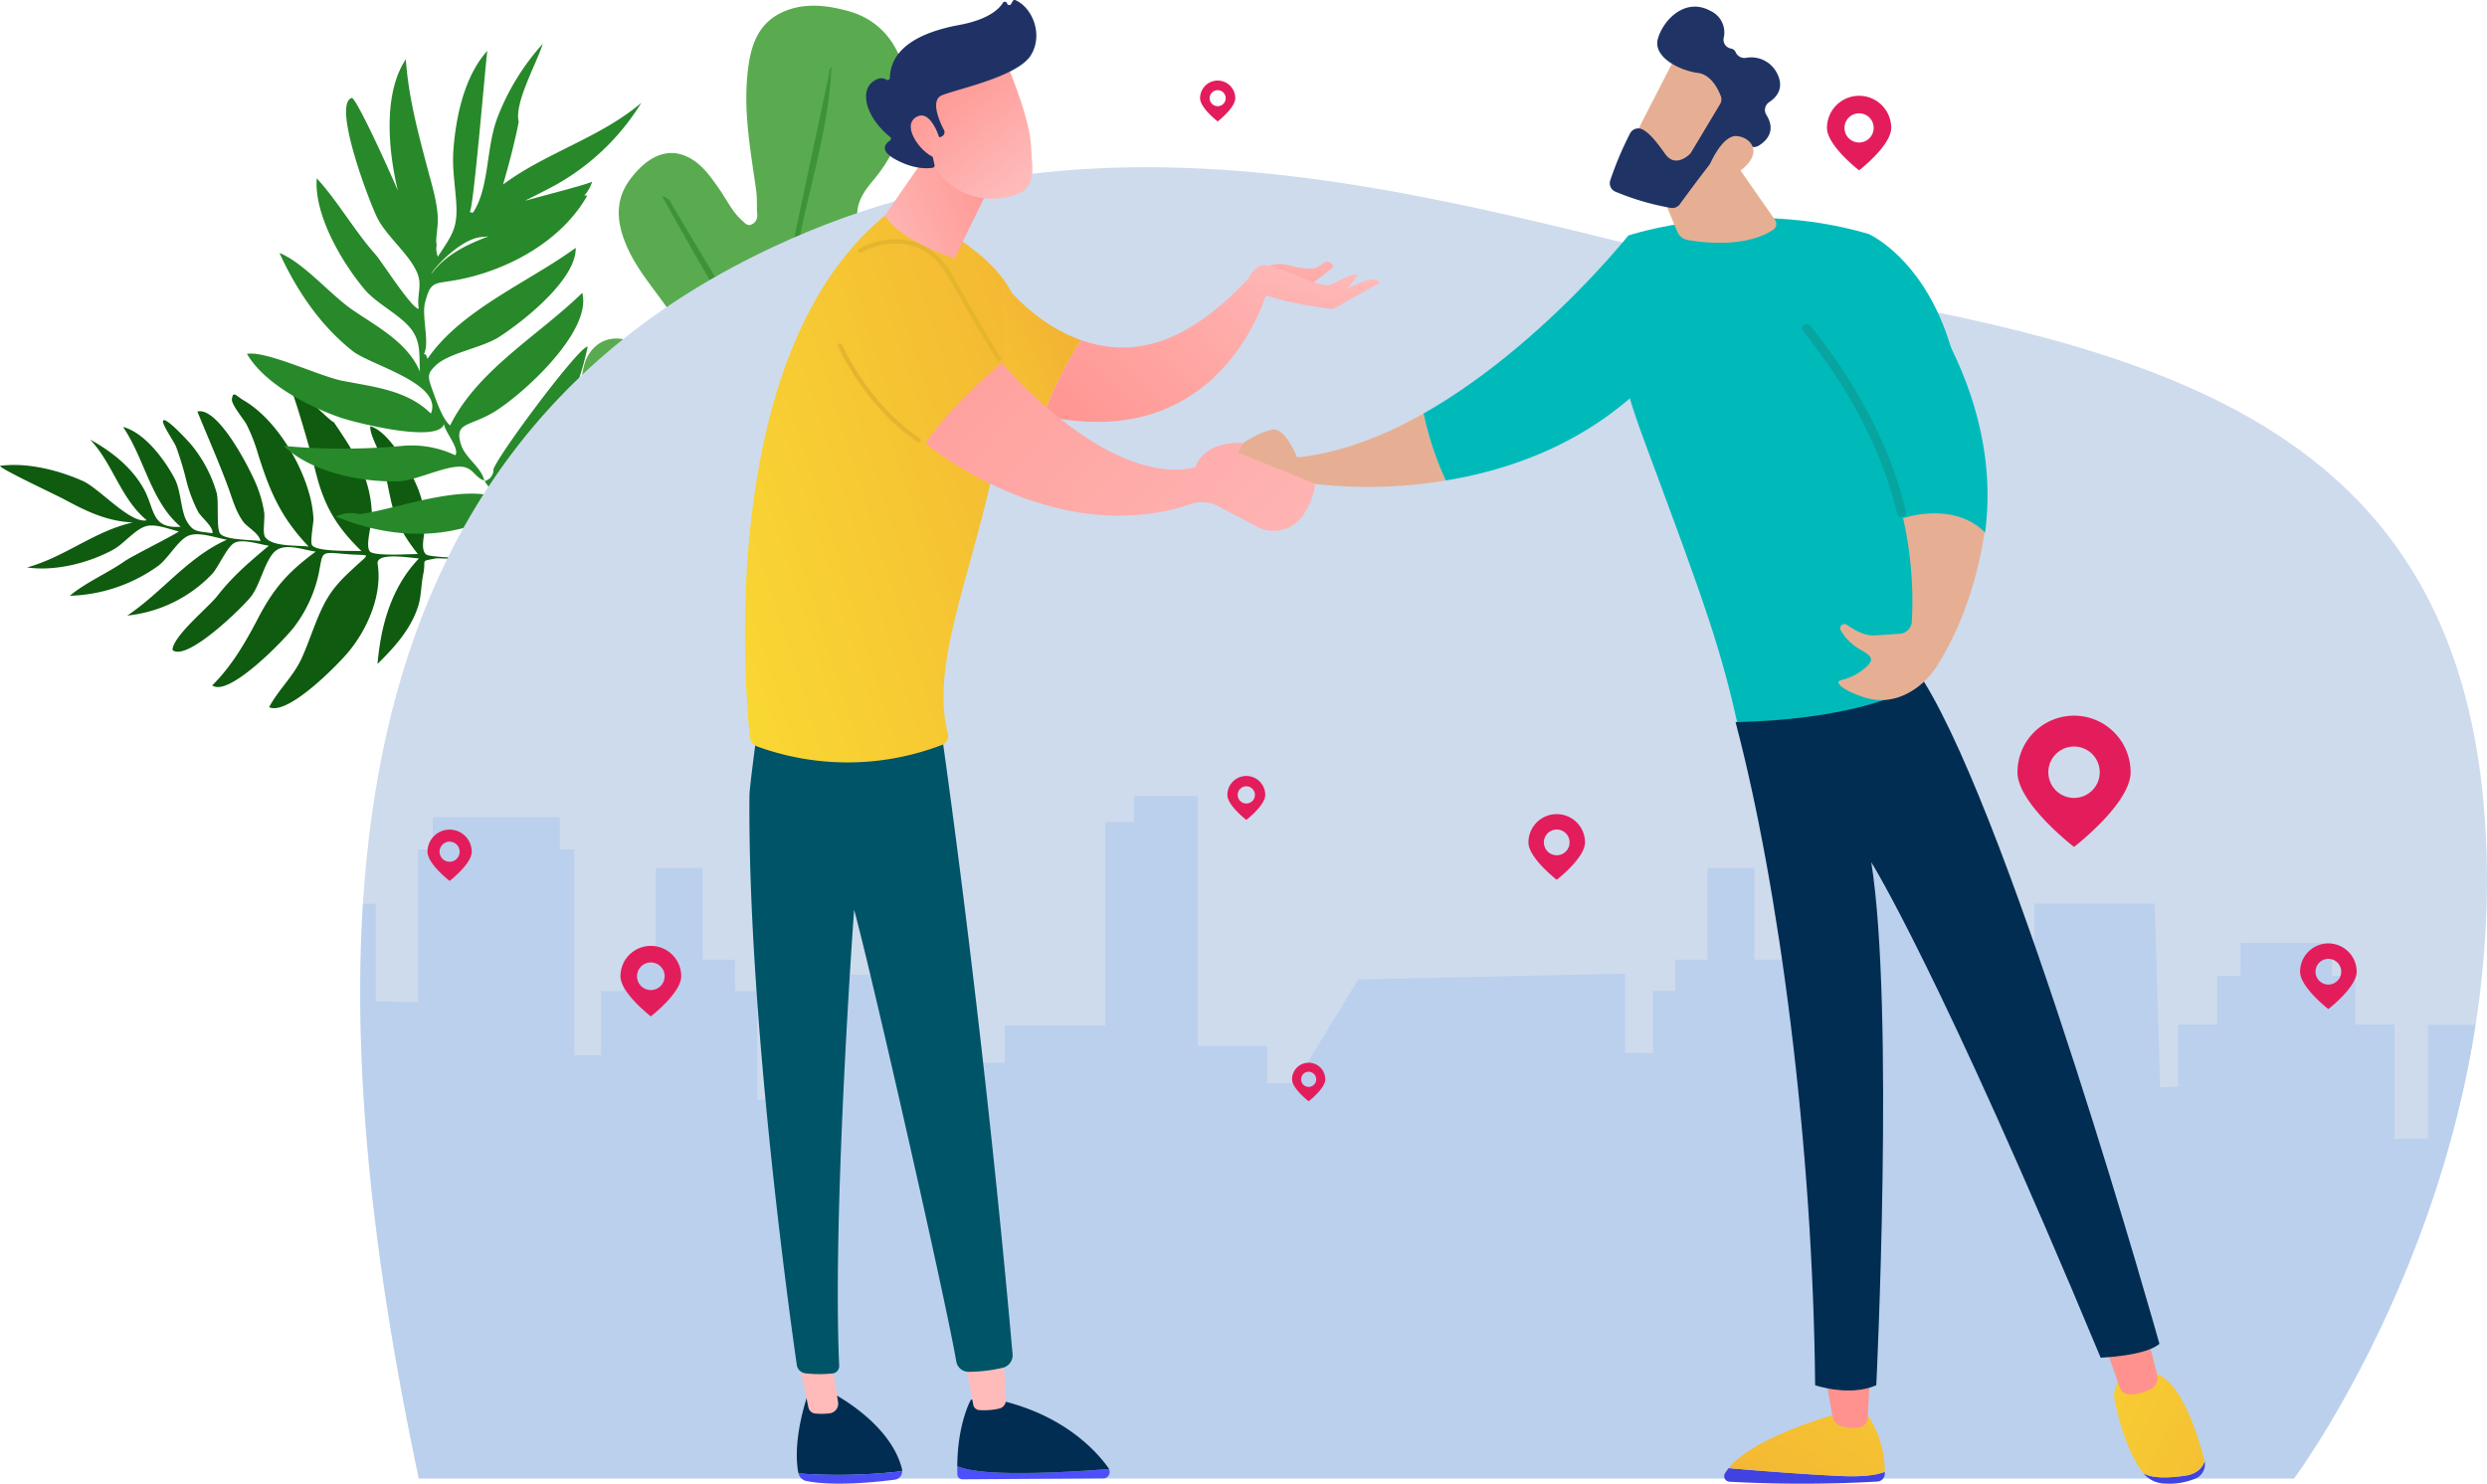 <svg xmlns="http://www.w3.org/2000/svg" xmlns:xlink="http://www.w3.org/1999/xlink" width="551.079" height="328.811" viewBox="0 0 551.079 328.811">
  <defs>
    <clipPath id="clip-path">
      <path id="Path_295" data-name="Path 295" d="M991.772,397.137h415.518s47.9-64.245,42.313-145.918-63.372-102.033-136.13-115.384-157.954-51.479-243.162-11.649C967.974,172.023,967.952,284.3,991.772,397.137Z" transform="translate(-978.796 -106.528)" fill="none"/>
    </clipPath>
    <linearGradient id="linear-gradient" x1="-20.445" y1="0.5" x2="-19.445" y2="0.5" gradientUnits="objectBoundingBox">
      <stop offset="0" stop-color="#4f52ff"/>
      <stop offset="1" stop-color="#4042e2"/>
    </linearGradient>
    <linearGradient id="linear-gradient-2" x1="3.484" y1="-1.365" x2="-0.242" y2="1.237" gradientUnits="objectBoundingBox">
      <stop offset="0" stop-color="#f3b433"/>
      <stop offset="0.008" stop-color="#f3b733"/>
      <stop offset="0.058" stop-color="#f6c933"/>
      <stop offset="0.111" stop-color="#f8d433"/>
      <stop offset="0.17" stop-color="#f9d833"/>
      <stop offset="1" stop-color="#f3b433"/>
    </linearGradient>
    <linearGradient id="linear-gradient-3" x1="-74.474" y1="0.5" x2="-73.474" y2="0.5" gradientUnits="objectBoundingBox">
      <stop offset="0" stop-color="#febbba"/>
      <stop offset="1" stop-color="#ff928e"/>
    </linearGradient>
    <linearGradient id="linear-gradient-4" x1="-65.367" y1="0.5" x2="-64.367" y2="0.5" xlink:href="#linear-gradient"/>
    <linearGradient id="linear-gradient-5" x1="-1.837" y1="-0.771" x2="2.175" y2="1.483" xlink:href="#linear-gradient-2"/>
    <linearGradient id="linear-gradient-6" x1="-72.793" y1="0.5" x2="-71.793" y2="0.5" xlink:href="#linear-gradient-3"/>
    <linearGradient id="linear-gradient-7" x1="-27.652" y1="-12.945" x2="-31.351" y2="11.133" xlink:href="#linear-gradient"/>
    <linearGradient id="linear-gradient-8" x1="-78.026" y1="-0.843" x2="-78.532" y2="2.39" xlink:href="#linear-gradient-3"/>
    <linearGradient id="linear-gradient-9" x1="-19.41" y1="-5.386" x2="-21.926" y2="17.677" xlink:href="#linear-gradient"/>
    <linearGradient id="linear-gradient-10" x1="-64.754" y1="1.238" x2="-65.234" y2="3.953" xlink:href="#linear-gradient-3"/>
    <linearGradient id="linear-gradient-11" x1="-0.209" y1="0.986" x2="1.17" y2="0.139" xlink:href="#linear-gradient-2"/>
    <linearGradient id="linear-gradient-12" x1="-0.17" y1="0.869" x2="1" y2="0.288" xlink:href="#linear-gradient-3"/>
    <linearGradient id="linear-gradient-13" x1="0.877" y1="0.89" x2="0.214" y2="0.024" xlink:href="#linear-gradient-3"/>
    <linearGradient id="linear-gradient-14" x1="2.217" y1="2.237" x2="-0.496" y2="-0.589" xlink:href="#linear-gradient-3"/>
    <linearGradient id="linear-gradient-15" x1="-1.591" y1="1.996" x2="0.623" y2="0.212" xlink:href="#linear-gradient-2"/>
    <linearGradient id="linear-gradient-16" x1="1.314" y1="-0.073" x2="0.004" y2="0.944" xlink:href="#linear-gradient-3"/>
    <linearGradient id="linear-gradient-17" x1="1.01" y1="-1.182" x2="-0.407" y2="2.854" xlink:href="#linear-gradient-3"/>
    <linearGradient id="linear-gradient-18" x1="0.7" y1="0.02" x2="-1.5" y2="3.348" xlink:href="#linear-gradient-3"/>
    <linearGradient id="linear-gradient-19" x1="1.378" y1="0.9" x2="-0.812" y2="-0.019" xlink:href="#linear-gradient-3"/>
  </defs>
  <g id="Group_80" data-name="Group 80" transform="translate(-830.255 -37.563)">
    <g id="Group_64" data-name="Group 64" transform="translate(830.255 38.82)">
      <g id="Group_63" data-name="Group 63">
        <g id="Group_60" data-name="Group 60" transform="translate(128.857)">
          <path id="Path_285" data-name="Path 285" d="M1115.734,184.732c6.221-1.81,12.707-3.1,17.452-8.083,2.383-2.5,2.813-5.777,2.618-8.918-.213-3.422-3.42-5.576-7.007-5.448-2.072.074-4.121.679-6.226.057-2.216-.655-2.947-2.387-1.491-4.2,2.3-2.87,5.76-3.947,8.932-5.441,5.948-2.8,12.237-4.946,17.478-9.1,4.857-3.854,4.909-11.884.082-15.381-2.156-1.563-4.658-1.6-7.168-1.493-1.983.081-3.967.349-5.944.292-2.672-.077-3.464-1.506-2.514-3.986.752-1.963,2.361-3.106,3.872-4.37,4.167-3.489,8.938-6.22,12.816-10.061,3.17-3.139,5.507-6.674,5.476-11.453-.049-7.547-6.027-11.8-13.07-9.165a42.861,42.861,0,0,1-5.633,1.829c-2.987.665-4.257-.466-4.269-3.564-.011-2.991,1.642-5.36,3.4-7.448,5.227-6.2,7.942-13.035,7.4-21.331-.509-7.757-5.1-14.246-12.664-16.341-4.469-1.238-9.087-1.86-13.522-.264-7.15,2.574-8.512,8.822-9.029,15.418-.651,8.3.907,16.428,2.032,24.579.249,1.8.078,3.573.247,5.35a2.137,2.137,0,0,1-1.282,2.184c-.875.433-1.453-.322-2.041-.834-2.27-1.979-3.478-4.74-5.179-7.133-1.555-2.189-3.069-4.433-5.244-5.992-5.243-3.759-10.3-1.581-14.442,3.973-3.6,4.834-2.907,10.011-.55,15.228,2.447,5.416,6.5,9.728,9.7,14.625,1.072,1.642,2.283,3.236,2.289,5.386a4.649,4.649,0,0,1-1.662,3.9c-1.393,1.095-2.862.459-4.211-.253-1.485-.785-2.91-1.684-4.387-2.483-5.062-2.738-10.15-.39-11.471,5.21-1.379,5.848.474,11,3.467,15.83,3.835,6.188,9.512,10.753,14.485,15.936a12.471,12.471,0,0,1,2.671,3.469c.484,1.086.771,2.02-.248,2.962a2.488,2.488,0,0,1-3.246.319c-3.056-1.645-5.686-3.953-8.86-5.43-3.942-1.836-6.505-.966-7.778,3.235-1.787,5.9.7,10.645,4.561,14.858,4.147,4.527,9.283,7.917,13.953,11.838C1092.024,185.132,1110.245,186.329,1115.734,184.732Z" transform="translate(-1070.055 -39.901)" fill="#5aab50"/>
          <path id="Path_286" data-name="Path 286" d="M1111.332,198.555a9.89,9.89,0,0,0,.057-1.493c-.391-3.6.792-5.938,4.5-7.243,3.629-1.277,7.006-3.271,10.488-4.963.5-.244,1.32-.479.881-1.21-.4-.666-.954-.119-1.505.141-3.764,1.775-7.58,3.44-11.34,5.223-1.362.646-1.912.436-1.6-1.107,1.783-8.9,3.6-17.8,5.359-26.7.343-1.735,1.9-1.958,3.052-2.547,3.711-1.9,7.51-3.621,11.275-5.413.579-.276,1.657-.4,1.127-1.3-.507-.855-1.115.05-1.711.327-3.667,1.7-7.383,3.3-11.053,5-1.189.549-2.006.714-1.664-1,1.578-7.925,3.163-15.848,4.813-23.757.277-1.328,1.469-2.12,2.478-2.895q12.385-9.5,24.813-18.946c.119-.091.112-.347.265-.873-3.9,1.8-6.768,4.682-10.06,6.9-4.762,3.2-9.288,6.758-13.94,10.126-.6.436-1.276,1.3-2.072.79-.828-.532-.237-1.485-.077-2.207,2.189-9.923,3.967-19.926,6.277-29.833,2.337-10.022,5-20.039,5.409-30.368-.6.448-.473,1.282-.62,1.972q-6.291,29.538-12.557,59.082c-.237,1.113.023,2.878-1.318,3.059-1.228.167-1.634-1.55-2.223-2.526q-9.375-15.543-18.649-31.148a2.862,2.862,0,0,0-2.153-1.794c3.14,5.55,5.956,10.633,8.873,15.657,4.234,7.295,8.563,14.534,12.794,21.83a5.27,5.27,0,0,1,.746,4.565c-2.645,7.463-3.35,15.366-5.2,23.01-.181.749,0,1.85-.807,2.12-1.111.373-1.355-.882-1.88-1.523q-4.851-5.931-9.669-11.888l-.649.448c1.664,2.313,3.3,4.65,5,6.935,2.012,2.7,4.077,5.362,6.132,8.03,1.253,1.627.537,3.377-.017,4.862-1.862,4.994-2.4,10.272-3.629,15.4-.2.827.047,2.08-.94,2.332-1.077.274-1.612-.9-2.306-1.578q-5.3-5.2-10.652-10.337a2.468,2.468,0,0,0-2.08-.9c4.2,5.092,9.174,9.068,13.318,13.85,1.23,1.421,1.614,2.49,1.167,4.176-.608,2.3-.726,4.737-1.972,6.855-.995,3.663-2.009,7.32-2.981,10.989-1.2,4.527-2.333,9.072-3.563,13.59-.308,1.132-.083,1.72,1.109,1.847a4.891,4.891,0,0,1,.587.116c4.462,1.048,4.408,1.041,5.06-3.49C1109.082,213.335,1110.223,205.947,1111.332,198.555Z" transform="translate(-1081.731 -51.605)" fill="#3e9337"/>
        </g>
        <g id="Group_61" data-name="Group 61" transform="translate(0 83.719)">
          <path id="Path_287" data-name="Path 287" d="M913.938,235.72c1.073,6.808-2.264,14.5-6.6,19.633-2.394,2.833-13.335,14.038-17.449,12.095,2.068-3.915,5.376-6.782,7.259-10.949,1.768-3.914,2.956-8.071,4.932-11.9,1.939-3.756,4.3-5.933,7.353-8.721,3.025-2.763,2.683-1.93-2.388-2.352-6.117-.509-5.1-.759-6.248,4.667a29.961,29.961,0,0,1-5.255,11.331c-1.939,2.65-14.611,15.854-18.263,13.087,4.321-4.235,7.455-9.679,10.228-15,3.425-6.572,6.7-10.226,12.7-14.628-2.822-.413-6.987-2.067-9.139.042s-3.173,7.281-5.16,9.865c-1.807,2.35-14.266,14.565-17.436,11.884.106-3.09,7.939-9.424,9.926-11.967,3.54-4.532,7.1-7.5,11.428-11.141-2.109-.3-5.908-1.606-7.668-.606-1.668.948-3.509,5.411-4.964,6.933a30.34,30.34,0,0,1-18.735,9.157c7.715-5.163,13.431-12.986,22.073-16.811-2.61-.452-6.516-1.939-8.783-.771-2.191,1.13-4.329,5.051-6.528,6.629a35.283,35.283,0,0,1-19.507,6.564c3.621-3.008,8.319-4.976,12.207-7.692,1.706-1.191,11.877-6.212,11.912-6.583-2.1-.465-5.029-1.732-7.181-1.155-2.428.651-4.975,3.932-7.27,5.188-5.449,2.981-12.925,4.876-19.14,3.96,8.259-2.237,15.033-8.106,23.431-9.962-5.919-.3-10.343-2.522-15.467-5.276-1.448-.778-14.145-6.731-13.943-7.27,5.91-.825,13,.949,18.393,3.376,3.664,1.647,10.491,9.5,14.115,8.677-5.778-4.773-7.482-12.533-12.543-17.877,4.7,2.59,9.076,6.013,11.781,10.735,2.638,4.6,1.608,9.088,8.28,8.575-6.587-5.5-8.017-15.165-12.776-22.12,4.823,1.284,9.249,7.275,11.455,11.488,1.443,2.754,1.322,7.157,2.706,9.47,1.426,2.383,2.337,2.125,5.65,2.6.281-1.358-2.417-3.462-3.156-4.729a32.289,32.289,0,0,1-2.778-7.561,70.728,70.728,0,0,0-2.129-6.906c-.426-1.069-3.107-4.9-2.891-5.687.348-1.262,5.8,4.663,6.421,5.464a29.8,29.8,0,0,1,5.481,10.5c.5,1.9-.12,7.833.743,8.988,1.1,1.47,7.12,1.383,8.928,1.67-.166-1.657-2.887-3.036-3.811-4.313-1.692-2.337-2.385-5.082-3.374-7.75-2.079-5.612-4.512-11.1-6.77-16.64,4.724-1.191,12.065,13.515,13.269,16.7a26.787,26.787,0,0,1,1.537,5.681c.19,1.321-.387,4.507.175,5.38,1.44,2.232,7.066,1.862,9.681,2.152-6.119-6.357-8.635-12.228-11.213-20.5a39.11,39.11,0,0,0-2.565-6.584c-.518-.985-3.39-4.4-3.232-5.573.265-1.976.887-.741,2.591.251,6.819,3.969,12.415,13.147,14.486,20.49a25.313,25.313,0,0,1,1,5.81c.031.742-.775,5-.338,5.759.939,1.628,9.322,1.234,10.984,1.37-5.977-5.809-8.584-10.624-10.461-18.791-.483-2.1-5.2-18.86-5.87-18.348.715-.547,9.879,8.944,10.177,8.532,4.437,6.568,8.172,12.137,8.448,20.385.073,2.169-1.538,7.032-.438,8.292,1,1.14,9.38.529,10.636.579-3.08-3.9-4.906-7.083-5.988-11.946-.692-3.107-1.217-6.243-2.112-9.3-.518-1.772-2.637-5.359-2.446-7.077,4.113,1.132,8.45,9.082,10.063,12.639a23.427,23.427,0,0,1,2.125,8.994c.051,1.7-1.306,5.611.2,6.787,1.66,1.3,33.714.758,32.834,3.3-.228.657-28.4-2.9-30.893-2.4-3.416.683-1.889.072-2.6,3.468-.509,2.438-.388,4.866-1.189,7.285-1.666,5.035-5.228,8.945-8.941,12.6.733-8.578,3.089-17.014,9.177-23.379C921.244,234.381,913.507,232.986,913.938,235.72Z" transform="translate(-830.254 -195.701)" fill="#0f5b0f"/>
        </g>
        <g id="Group_62" data-name="Group 62" transform="translate(54.733 8.451)">
          <path id="Path_288" data-name="Path 288" d="M940.24,144.741c6.131,5.847,17.089,8.055,25.274,7.86,4.069-.1,10.834-3.7,14.4-3.217,2.328.316,2.667,2.281,4.763,3.057-.592-2.974-4.157-4.923-5.132-7.961-1.622-5.054,1.825-3.944,7.277-7.244,6.28-3.8,21.826-17.838,19.574-26.413-9.645,9.434-23.22,17.087-29.275,29.389-1.63-1.33-2.968-5.211-3.673-7.158-1.331-3.674-1.548-4.185.494-6.159,2.849-2.754,10.286-3.9,13.983-6.268,5.251-3.363,17.2-12.758,17.022-19.78-10.557,7.677-25.407,13.729-32.858,24.609q-.353-1.378-.83-.959c1.436-2.484-.492-8.442.294-11.469,1.318-5.076,1.988-4.084,7.407-5.131,10.968-2.119,22.825-8.506,28.531-18.6a1.062,1.062,0,0,0-.666-.012,8.466,8.466,0,0,0,1.771-3.1c-1.244.616-8.445,2.475-14.908,4.227,3.306-1.642,6.126-3.11,7-3.608a52.18,52.18,0,0,0,18.8-18.1c-9.126,7.756-21.064,11-30.634,18.1,1.365-4.738,2.538-9.165,3.471-13.9-1.08-4.111,4.105-13.225,5.325-17.283A52.312,52.312,0,0,0,987.562,72.1c-2.521,6.665-1.707,15.337-5.361,20.936a1.732,1.732,0,0,1-.764-.149c.8.328,3.552-33.465,3.935-35.714-5.1,5.644-6.959,14.546-7.522,21.917-.3,3.943.325,7.523.6,11.416.411,5.832-.7,7.217-4.07,12.31a6.963,6.963,0,0,1-.342-1.822,4.586,4.586,0,0,0,.041-1.4c-.027.012-.042.032-.068.046.071-1.922.468-3.959.357-5.809-.209-3.491-1.3-6.943-2.187-10.306-2.15-8.171-4.3-16.009-4.874-24.477-4.984,7.469-3.986,19.82-1.787,29.072-4.284-9.887-9.507-20.7-10.188-20.494-4.472,1.337,4.172,23.827,5.761,26.8,2.182,4.089,6.9,7.787,8.665,11.822,1.307,2.979-.1,4.984.415,8.12-1.554-.009-8.245-10.533-9.549-12-4.728-5.316-8.343-11.783-13.058-16.934-.627,8.071,5.514,18.545,10.556,24.576,2.8,3.354,8.278,5.82,10.6,9.169,1.944,2.8,1.511,5.591,1.71,9.111-2.728-6.473-9.414-9.907-14.9-13.663-4.984-3.415-10.843-10.483-16.231-12.645,3.8,8.266,9.024,16.076,16.234,21.746,4.021,3.162,20.111,7.162,17.316,13.851-5.194-5.195-12.75-5.931-19.591-7.267-5.065-.988-16.915-6.718-21.155-5.966,3.922,6.735,13.732,11.719,20.807,14.151,2.938,1.01,21.64,5.812,22.863,1.357-.044,1.451,3.6,5.6,2.476,6.959a22.542,22.542,0,0,0-11.463-2.1A141.779,141.779,0,0,1,940.24,144.741Zm32.746-38.149c-.108-.481,6.207-7.793,11.173-8.147.455-.032.958-.085,1.487-.152C980.821,100.119,976.134,102.35,972.985,106.592Z" transform="translate(-932.111 -55.628)" fill="#27892a"/>
          <path id="Path_289" data-name="Path 289" d="M973.976,245.683c8.014-.842,26.846-8.622,33.814-1.661-12.123,7.712-26.039,7.55-39.064,2.205A7.829,7.829,0,0,1,973.976,245.683Z" transform="translate(-949.051 -141.46)" fill="#27892a"/>
          <path id="Path_290" data-name="Path 290" d="M1032.051,207.761c.946-3.169,19.439-27.891,20.881-27.179-1.589,7.268-4.073,14.266-8.663,20.212-2.79,3.614-13.8,9.269-9.737,13.456a9.758,9.758,0,0,1-4.433-3.926A2.519,2.519,0,0,0,1032.051,207.761Z" transform="translate(-977.445 -113.431)" fill="#27892a"/>
          <path id="Path_291" data-name="Path 291" d="M1030.1,235.945" transform="translate(-977.445 -139.051)" fill="#27892a"/>
          <path id="Path_292" data-name="Path 292" d="M1037.038,235.7c-1.356-1.5-3.934-2.077-4.885-3.961.628-.112,2.94,1.762,3.342,1.008,1.031-1.936.951-4.684,1.795-6.79.9-2.256,5.7-14.421,7.624-14.62a36.353,36.353,0,0,1-2.142,12.651c-.734,1.883-6.22,8.012-5.89,9.654.9,4.48,17.455,7.607,21.167,8.9-.872,2.314-17.428-5.538-20.126-4.774-7.9,2.237-12.944,8.648-22.5,4.837C1022.993,241.434,1029.3,236.269,1037.038,235.7Z" transform="translate(-970.653 -127.664)" fill="#27892a"/>
        </g>
      </g>
    </g>
    <path id="Path_293" data-name="Path 293" d="M991.772,397.137h415.518s47.9-64.245,42.313-145.918-63.372-102.033-136.13-115.384-157.954-51.479-243.162-11.649C967.974,172.023,967.952,284.3,991.772,397.137Z" transform="translate(-68.723 -31.906)" fill="#cedbed"/>
    <g id="Group_66" data-name="Group 66" transform="translate(910.073 74.622)">
      <g id="Group_65" data-name="Group 65" clip-path="url(#clip-path)">
        <path id="Path_294" data-name="Path 294" d="M1427.615,528.446V416.5h-7.1v25.377l-7.415-.161V416.546l-24.786,16.65V444.07h-8.557V432.1h-10.608v11.945h-15.133V416.524h-24.778v25.168l-7.412.162V416.477h-8.648V405.663h-5.188V398.4h-20.26v7.263h-5.188v10.814h-8.648v13.747l-3.99.162-1.2-40.726h-26.684v21.666l-9.389.161V377.624h-3.212v-7.146h-28.166v7.146h-3.212v39.717h-5.929v-8.313h-4.942V402.07H1180V381.761h-10.377V402.07h-7.165v6.958h-4.942v13.758l-6.177-.024V405.187l-59.1,1.285-14.03,23.01h-6.177V421.25H1056.65V365.789h-14.088v5.81h-6.426v45.1h-22.244v8.231H995.03V405.665l-29.8-.457V433.1l-2.719.024h-3.46V409.05h-4.943v-6.958H946.94V381.783H936.56v20.309h-7.167v6.958h-4.943v14.228h-5.932V377.646H915.3V370.5H887.129v7.146h-3.213v33.862l-9.392-.161V389.681H859.477l-.24,40.726-4.24-.162v-41.12H833.991V378.312H828.8v-7.263H808.534v7.263h-5.19V416.5h-8.651v25.377l-7.415-.161V416.546L762.493,433.2V444.07H745.965v84.378l330.239-.011,295.58-.01v.022Z" transform="translate(-871.077 -226.475)" fill="#a1c1ed" opacity="0.44"/>
      </g>
    </g>
    <g id="Group_79" data-name="Group 79" transform="translate(995.33 37.564)">
      <g id="Group_78" data-name="Group 78">
        <g id="Group_73" data-name="Group 73" transform="translate(105.611 1.463)">
          <g id="Group_67" data-name="Group 67" transform="translate(0 50.735)">
            <path id="Path_296" data-name="Path 296" d="M1350.711,217.825s-2.576-6.78-5.584-6.159a20.57,20.57,0,0,0-6.3,2.932L1334,221.133s13.566,5.344,18.337,2.282a104.393,104.393,0,0,0,31.355-.477,68.59,68.59,0,0,1-4.929-14.858C1369.9,213.1,1360.35,216.844,1350.711,217.825Z" transform="translate(-1333.996 -168.651)" fill="#e6af93"/>
            <path id="Path_297" data-name="Path 297" d="M1462.651,134.7s-19.839,24.988-45.353,39.429a68.59,68.59,0,0,0,4.929,14.858c13.236-2.172,28.553-7.355,41.539-18.872Z" transform="translate(-1372.536 -134.703)" fill="#00baba"/>
          </g>
          <path id="Path_298" data-name="Path 298" d="M1524.307,242.092c-3.88-18.429-7.759-29.1-20.751-64.03-4.088-10.993-7.8-22.115-6.006-33.705l2.015-13.017s25.246-8.543,53.232-.36c0,0,38.181,16.586,12.247,98.5C1553.355,242.561,1539.674,246.289,1524.307,242.092Z" transform="translate(-1409.449 -80.605)" fill="#00baba"/>
          <path id="Path_299" data-name="Path 299" d="M1509.7,100.187l6.547,15.728a3.135,3.135,0,0,0,2.368,1.883c3.774.648,12.9,1.658,18.9-2.284a1.524,1.524,0,0,0,.408-2.142l-12.095-17.364Z" transform="translate(-1415.284 -66.065)" fill="#e6af93"/>
          <g id="Group_68" data-name="Group 68" transform="translate(86.013)">
            <path id="Path_300" data-name="Path 300" d="M1512.306,58.269c-.275.258-11.6,22.505-11.6,22.505l12.84,6.2,13.87-19.49S1516.909,53.936,1512.306,58.269Z" transform="translate(-1497.135 -48.21)" fill="#e6af93"/>
            <path id="Path_301" data-name="Path 301" d="M1518.506,61.9l-6.4,10.675a1.982,1.982,0,0,1-.351.437c-.762.709-3.37,2.773-5.387-.037-1.718-2.395-3.331-4.572-5.059-5.47a2.047,2.047,0,0,0-2.763.91,76.451,76.451,0,0,0-4.383,10.4,2.038,2.038,0,0,0,1.186,2.5,56.775,56.775,0,0,0,12.3,3.588,2.049,2.049,0,0,0,1.937-.823c1.962-2.688,7.491-10.2,9.378-12.078,1.753-1.746,4.989-1.088,6.447-.669a2.059,2.059,0,0,0,1.636-.215c1.479-.891,4.061-3.11,1.7-6.866a2.051,2.051,0,0,1,.634-2.785c1.652-1.087,3.444-3.126,1.736-6.428a6.388,6.388,0,0,0-6.917-3.386,2.126,2.126,0,0,1-2.232-1.241,1.354,1.354,0,0,0-1.056-.832,1.988,1.988,0,0,1-1.609-2.335,5.246,5.246,0,0,0-2.93-6.01c-5.54-3.046-10.392,1.917-11.627,6.106s4.96,7.151,8.857,7.645c2.862.363,4.432,3.486,5.063,5.119A2.05,2.05,0,0,1,1518.506,61.9Z" transform="translate(-1494.065 -40.286)" fill="#203365"/>
            <path id="Path_302" data-name="Path 302" d="M1535.372,99.881s2.755-6.484,5.909-6.219,5.635,3.406,1.727,6.937C1538.147,104.992,1535.372,99.881,1535.372,99.881Z" transform="translate(-1513.175 -64.977)" fill="#e6af93"/>
          </g>
          <g id="Group_69" data-name="Group 69" transform="translate(111.367 302.819)">
            <path id="Path_303" data-name="Path 303" d="M1542.252,643.066c6.1.527,16.68,1.384,25.023,1.751,5.015.221,7.9-.27,9.565-.936,0,.188-.008.364-.016.529a1.726,1.726,0,0,1-1.639,1.63,293.234,293.234,0,0,1-32.765.033,1.229,1.229,0,0,1-1-1.846A10.163,10.163,0,0,1,1542.252,643.066Z" transform="translate(-1541.247 -621.98)" fill="url(#linear-gradient)"/>
            <path id="Path_304" data-name="Path 304" d="M1568.141,634.216c-8.343-.367-18.926-1.224-25.023-1.751,5.994-7.355,25.023-12.312,25.023-12.312h5.375a22.541,22.541,0,0,1,4.191,13.127C1576.043,633.946,1573.156,634.437,1568.141,634.216Z" transform="translate(-1542.113 -611.38)" fill="url(#linear-gradient-2)"/>
            <path id="Path_305" data-name="Path 305" d="M1592.739,603.826l-.5,9.952a2.273,2.273,0,0,1-1.941,2.138,8.834,8.834,0,0,1-4.037-.334,2.69,2.69,0,0,1-1.808-2.067l-1.738-9.688Z" transform="translate(-1560.431 -603.826)" fill="url(#linear-gradient-3)"/>
          </g>
          <g id="Group_71" data-name="Group 71" transform="translate(195.431 293.518)">
            <g id="Group_70" data-name="Group 70" transform="translate(2.368 9.236)">
              <path id="Path_306" data-name="Path 306" d="M1723.353,643.42c2.644-.369,3.84-1.743,4.342-3.211l.01.04a3.437,3.437,0,0,1-2.316,3.918,15.134,15.134,0,0,1-6.412,1,6.372,6.372,0,0,1-4.807-2.218l-.015-.02C1716.147,643.919,1718.943,644.035,1723.353,643.42Z" transform="translate(-1707.675 -620.594)" fill="url(#linear-gradient-4)"/>
              <path id="Path_307" data-name="Path 307" d="M1705.306,603.706h4.432c6.751-.138,10.99,14.1,12.377,19.614-.5,1.469-1.7,2.843-4.342,3.211-4.41.615-7.206.5-9.2-.487-3.648-4.8-5.456-11.828-6.325-15.931A5.593,5.593,0,0,1,1705.306,603.706Z" transform="translate(-1702.095 -603.705)" fill="url(#linear-gradient-5)"/>
            </g>
            <path id="Path_308" data-name="Path 308" d="M1707.13,586.517l2.461,9.788a2.656,2.656,0,0,1-1.383,3.011,9.43,9.43,0,0,1-5.1,1.234,2.22,2.22,0,0,1-1.81-1.48l-3.613-10.3Z" transform="translate(-1697.689 -586.517)" fill="url(#linear-gradient-6)"/>
          </g>
          <path id="Path_309" data-name="Path 309" d="M1639.858,465.278c-3.062,2.716-13.021,3.075-13.021,3.075-35.875-86.1-50.831-109.806-50.831-109.806,5.18,32.5,1.116,115.918,1.116,115.918-5.92,2.613-13.552,0-13.552,0-.481-53.2-7.972-110.376-17.633-146.957,24.247-.545,37.424-5.831,41.634-9.161C1607.784,350.933,1639.858,465.278,1639.858,465.278Z" transform="translate(-1432.051 -168.931)" fill="#002d51"/>
          <path id="Path_310" data-name="Path 310" d="M1602.42,248.346a82.869,82.869,0,0,1,2.191,24.165,2.872,2.872,0,0,1-2.656,2.573c-1.583.111-3.739.256-5.665.367-2.117.122-4.467-1.216-6.039-2.334a.945.945,0,0,0-1.392,1.2,11.549,11.549,0,0,0,3.443,3.711c.8.608,3.462,1.689,3.276,2.887a2.128,2.128,0,0,1-.531,1,12.076,12.076,0,0,1-5.924,3.4,1.635,1.635,0,0,0-.765.39c-.055,1.428,4.337,3.014,5.471,3.391a12.618,12.618,0,0,0,5.284.615c4.42-.466,8.5-3.516,10.882-7.195,6.364-9.833,9.654-21.707,10.856-30.788C1614.932,245.805,1605.995,247.305,1602.42,248.346Z" transform="translate(-1451.677 -136.095)" fill="#e6af93"/>
          <g id="Group_72" data-name="Group 72" transform="translate(128.659 53.477)">
            <path id="Path_311" data-name="Path 311" d="M1615.151,202.891c4.721-35.663-22.763-63.086-22.763-63.086l-16.352,19.063c12.415,15.474,18.316,29.654,21.012,40.791C1600.623,198.618,1609.231,196.973,1615.151,202.891Z" transform="translate(-1574.635 -139.805)" fill="#00baba"/>
            <path id="Path_312" data-name="Path 312" d="M1595.452,214a1.013,1.013,0,0,1-.983-.774c-3.323-13.729-10.327-27.32-20.817-40.4a1.013,1.013,0,1,1,1.579-1.268c10.678,13.31,17.813,27.167,21.207,41.186a1.013,1.013,0,0,1-.746,1.222A1,1,0,0,1,1595.452,214Z" transform="translate(-1573.429 -154.324)" fill="#08a5a0"/>
          </g>
        </g>
        <g id="Group_77" data-name="Group 77">
          <g id="Group_74" data-name="Group 74" transform="translate(0.974 151.311)">
            <path id="Path_313" data-name="Path 313" d="M1182.177,629.3a2.013,2.013,0,0,0-.054-.528c-2.63-10.426-15.682-16.92-15.682-16.92l-5.173.405c-2.974,9.19-2.592,14.825-2.114,17.336.013.07.035.138.053.205A122.739,122.739,0,0,0,1182.177,629.3Z" transform="translate(-1148.318 -454.567)" fill="#002d51"/>
            <path id="Path_314" data-name="Path 314" d="M1159.535,644.818a2.244,2.244,0,0,0,1.642,1.658c6.069,1.276,15.716.249,19.766-.28a1.882,1.882,0,0,0,1.562-1.876A122.736,122.736,0,0,1,1159.535,644.818Z" transform="translate(-1148.645 -469.59)" fill="url(#linear-gradient-7)"/>
            <path id="Path_315" data-name="Path 315" d="M1159.5,598.266l2.191,10.546a1.723,1.723,0,0,0,1.473,1.419,14.629,14.629,0,0,0,3.394-.054,2.168,2.168,0,0,0,1.717-2.547l-1.523-9.364Z" transform="translate(-1148.629 -448.283)" fill="url(#linear-gradient-8)"/>
            <path id="Path_316" data-name="Path 316" d="M1235.189,643.744c-5.713-.16-8.667-.833-10.195-1.457,0,.568,0,1.146.018,1.745a1.128,1.128,0,0,0,1.076,1.147l31.365-.2a1.433,1.433,0,0,0,1.152-2.085C1254.494,643.231,1244.02,643.992,1235.189,643.744Z" transform="translate(-1178.929 -468.65)" fill="url(#linear-gradient-9)"/>
            <path id="Path_317" data-name="Path 317" d="M1258.608,630.181a1.445,1.445,0,0,0-.125-.237c-2.77-3.87-9.824-11.578-23.766-14.921l-6.687-.211s-2.978,5.176-3.034,14.763c1.528.624,4.482,1.3,10.195,1.457C1244.021,631.281,1254.495,630.52,1258.608,630.181Z" transform="translate(-1178.93 -455.939)" fill="#002d51"/>
            <path id="Path_318" data-name="Path 318" d="M1227.78,594.667c.106.493,1.5,8,2.036,10.906a1.455,1.455,0,0,0,1.307,1.234,15.3,15.3,0,0,0,4.58-.36,1.979,1.979,0,0,0,1.371-2.076l-.749-11.869Z" transform="translate(-1180.218 -445.617)" fill="url(#linear-gradient-10)"/>
            <path id="Path_319" data-name="Path 319" d="M1181.763,329.65s9.2,63.216,15.839,138.442a2.866,2.866,0,0,1-2.369,2.91,34.789,34.789,0,0,1-7.478.865,2.771,2.771,0,0,1-2.641-2.313c-2.262-13.263-18.4-84.447-22.636-100.114,0,0-4.865,66.549-3.31,101.076a1.636,1.636,0,0,1-1.443,1.7,27.519,27.519,0,0,1-6-.017,2.19,2.19,0,0,1-1.951-1.859c-1.611-11.225-10.884-78.042-10.49-126.175.023-2.715,3.185-25.016,3.185-25.016Z" transform="translate(-1139.268 -319.151)" fill="#005467"/>
          </g>
          <path id="Path_320" data-name="Path 320" d="M1140.245,242.966a2.6,2.6,0,0,1-1.708-2.192c-1.224-11.869-7.147-85.462,30.249-115.735,0,0,2.144-5.611,19.772,8.182s8.19,28.25,3.969,48.19c-5.107,24.129-14.067,43.853-10.1,58.7a2.058,2.058,0,0,1-1.26,2.467A58.388,58.388,0,0,1,1140.245,242.966Z" transform="translate(-1137.457 -77.511)" fill="url(#linear-gradient-11)"/>
          <path id="Path_321" data-name="Path 321" d="M1210.039,84.976c-.012,1.047-14.944,22.258-14.944,22.258s2.68,5.278,15.476,9.564l11.045-22.71Z" transform="translate(-1164.123 -59.499)" fill="url(#linear-gradient-12)"/>
          <g id="Group_75" data-name="Group 75" transform="translate(26.83)">
            <path id="Path_322" data-name="Path 322" d="M1226.438,62.358s5.313,12.206,5.67,18.612,1.737,10.563-5.67,11.853-13.647-2.4-17.028-8.781c0,0-5.3-9.834-4.109-13.86S1226.438,62.358,1226.438,62.358Z" transform="translate(-1195.594 -49.035)" fill="url(#linear-gradient-13)"/>
            <path id="Path_323" data-name="Path 323" d="M1203.733,67.983l.422-.186a1.017,1.017,0,0,0,.5-1.4c-1.044-2.018-3.081-6.643-.45-7.722,3.39-1.391,16.819-4.129,19.717-8.894,2.785-4.579.318-10.491-3.391-12.173a.511.511,0,0,0-.668.218l-.309.585a.5.5,0,0,1-.929-.1h0a.5.5,0,0,0-.906-.13c-.89,1.426-3.3,3.737-9.725,4.924-9.138,1.687-15.18,5.385-15.33,11.7a.5.5,0,0,1-.779.415c-.675-.411-1.755-.6-3.2.609-2.509,2.11-1.482,7.584,4.02,12.087a.5.5,0,0,1-.024.806c-1,.649-2.484,2.194,1.369,4.254,3.985,2.13,6.96,1.955,8.106,1.766a.5.5,0,0,0,.407-.605l-1.223-5.55a.5.5,0,0,1,.492-.612Z" transform="translate(-1187.386 -37.564)" fill="#203265"/>
            <path id="Path_324" data-name="Path 324" d="M1212.488,91.189s-2.027-7.8-5.522-5.611,1.814,8.736,4.624,9.028Z" transform="translate(-1195.912 -59.599)" fill="url(#linear-gradient-14)"/>
          </g>
          <g id="Group_76" data-name="Group 76" transform="translate(56.772 58.002)">
            <path id="Path_325" data-name="Path 325" d="M1243.108,153.148l1.03,27.651a75.972,75.972,0,0,0,8.359,2.373c1.658-5.339,5.31-11.892,8.3-16.763C1249.812,162.526,1243.108,153.148,1243.108,153.148Z" transform="translate(-1243.108 -149.041)" fill="url(#linear-gradient-15)"/>
            <path id="Path_326" data-name="Path 326" d="M1306.038,152.273c-15.069,16.27-27.266,17.227-37.157,13.731-2.99,4.872-6.642,11.425-8.3,16.763,40.243,8.872,49.719-28.123,49.719-28.123Z" transform="translate(-1251.192 -148.636)" fill="url(#linear-gradient-16)"/>
            <path id="Path_327" data-name="Path 327" d="M1350.864,147.414a5.521,5.521,0,0,1,4.948-1.278c3.213.586,6.073,1.7,8.074,0s2.706.582,2.706.582l-5.994,4.557Z" transform="translate(-1292.961 -145.505)" fill="url(#linear-gradient-17)"/>
            <path id="Path_328" data-name="Path 328" d="M1344.192,151.237s1.19-4.974,4.774-4.292,11.722,5.107,13.819,4.292,4.779-2.766,6.155-2.077l-2.424,3.013s6.23-3.594,7.3-1.386l-10.366,5.833S1348.286,155.1,1344.192,151.237Z" transform="translate(-1289.874 -146.141)" fill="url(#linear-gradient-18)"/>
          </g>
          <path id="Path_329" data-name="Path 329" d="M1211.977,205.106s28.331,23.727,58.924,13.374a7.287,7.287,0,0,1,5.744.433l8.795,4.645a7.852,7.852,0,0,0,10.406-2.914,16.53,16.53,0,0,0,2.472-6.615l-17.21-6.967,1.269-2.11s-8.4-.712-10.6,5.31c0,0-16,6.657-43-23.031C1228.78,187.232,1216.532,197.646,1211.977,205.106Z" transform="translate(-1171.933 -106.807)" fill="url(#linear-gradient-19)"/>
          <path id="Path_330" data-name="Path 330" d="M1193.723,201.134a.48.48,0,0,1-.271-.083c-11.929-8.06-17.541-21.069-17.6-21.2a.485.485,0,1,1,.893-.379c.054.128,5.562,12.88,17.246,20.775a.485.485,0,0,1-.272.887Z" transform="translate(-1155.204 -103.081)" fill="#e5b52e"/>
          <path id="Path_331" data-name="Path 331" d="M1215.347,163.23a.485.485,0,0,1-.408-.223c-.036-.056-3.68-5.729-10.622-18.158-2.134-3.822-4.94-6.242-8.338-7.193-5.628-1.572-11.051,1.444-11.1,1.475a.485.485,0,0,1-.479-.843c.234-.133,5.812-3.254,11.836-1.567,3.66,1.021,6.666,3.6,8.932,7.655,6.924,12.4,10.554,18.051,10.59,18.107a.485.485,0,0,1-.144.67A.479.479,0,0,1,1215.347,163.23Z" transform="translate(-1159.06 -83.208)" fill="#e5b52e"/>
        </g>
      </g>
    </g>
    <path id="Path_332" data-name="Path 332" d="M1340.58,357.593a4.2,4.2,0,0,0-4.2,4.2c0,2.317,4.2,5.541,4.2,5.541s4.195-3.224,4.195-5.541A4.2,4.2,0,0,0,1340.58,357.593Zm0,6.1a1.906,1.906,0,1,1,1.906-1.905A1.905,1.905,0,0,1,1340.58,363.694Z" transform="translate(-234.161 -148.061)" fill="#e31d5b"/>
    <path id="Path_333" data-name="Path 333" d="M1092.844,427.669a6.731,6.731,0,0,0-6.731,6.731c0,3.717,6.731,8.89,6.731,8.89s6.731-5.173,6.731-8.89A6.731,6.731,0,0,0,1092.844,427.669Zm0,9.789a3.058,3.058,0,1,1,3.058-3.057A3.058,3.058,0,0,1,1092.844,437.458Z" transform="translate(-118.373 -180.482)" fill="#e31d5b"/>
    <path id="Path_334" data-name="Path 334" d="M1011.444,379.718a4.9,4.9,0,0,0-4.9,4.9c0,2.7,4.9,6.468,4.9,6.468s4.9-3.764,4.9-6.468A4.9,4.9,0,0,0,1011.444,379.718Zm0,7.122a2.225,2.225,0,1,1,2.225-2.225A2.225,2.225,0,0,1,1011.444,386.84Z" transform="translate(-81.561 -158.297)" fill="#e31d5b"/>
    <path id="Path_335" data-name="Path 335" d="M1329.017,70.79a3.905,3.905,0,0,0-3.9,3.9c0,2.156,3.9,5.157,3.9,5.157s3.9-3,3.9-5.157A3.9,3.9,0,0,0,1329.017,70.79Zm0,5.679a1.774,1.774,0,1,1,1.774-1.774A1.774,1.774,0,0,1,1329.017,76.469Z" transform="translate(-228.945 -15.372)" fill="#e31d5b"/>
    <path id="Path_336" data-name="Path 336" d="M1590.749,77.072a7.116,7.116,0,0,0-7.116,7.117c0,3.93,7.116,9.4,7.116,9.4s7.117-5.469,7.117-9.4A7.116,7.116,0,0,0,1590.749,77.072Zm0,10.349a3.233,3.233,0,1,1,3.233-3.233A3.232,3.232,0,0,1,1590.749,87.421Z" transform="translate(-348.55 -18.279)" fill="#e31d5b"/>
    <path id="Path_337" data-name="Path 337" d="M1674.718,332.726a12.535,12.535,0,0,0-12.535,12.535c0,6.923,12.535,16.557,12.535,16.557s12.535-9.634,12.535-16.557A12.535,12.535,0,0,0,1674.718,332.726Zm0,18.23a5.695,5.695,0,1,1,5.695-5.695A5.695,5.695,0,0,1,1674.718,350.956Z" transform="translate(-384.891 -136.557)" fill="#e31d5b"/>
    <path id="Path_338" data-name="Path 338" d="M1785,426.661a6.267,6.267,0,0,0-6.267,6.268c0,3.461,6.267,8.278,6.267,8.278s6.268-4.817,6.268-8.278A6.267,6.267,0,0,0,1785,426.661Zm0,9.115a2.847,2.847,0,1,1,2.847-2.847A2.848,2.848,0,0,1,1785,435.776Z" transform="translate(-438.814 -180.016)" fill="#e31d5b"/>
    <path id="Path_339" data-name="Path 339" d="M1466.8,373.331a6.268,6.268,0,0,0-6.268,6.268c0,3.461,6.268,8.278,6.268,8.278s6.267-4.817,6.267-8.278A6.267,6.267,0,0,0,1466.8,373.331Zm0,9.115a2.847,2.847,0,1,1,2.848-2.847A2.848,2.848,0,0,1,1466.8,382.446Z" transform="translate(-291.599 -155.342)" fill="#e31d5b"/>
    <path id="Path_340" data-name="Path 340" d="M1366.725,475.855a3.683,3.683,0,0,0-3.683,3.683c0,2.034,3.683,4.866,3.683,4.866s3.683-2.831,3.683-4.866A3.683,3.683,0,0,0,1366.725,475.855Zm0,5.357a1.674,1.674,0,1,1,1.673-1.674A1.674,1.674,0,0,1,1366.725,481.212Z" transform="translate(-246.493 -202.775)" fill="#e31d5b"/>
  </g>
</svg>

